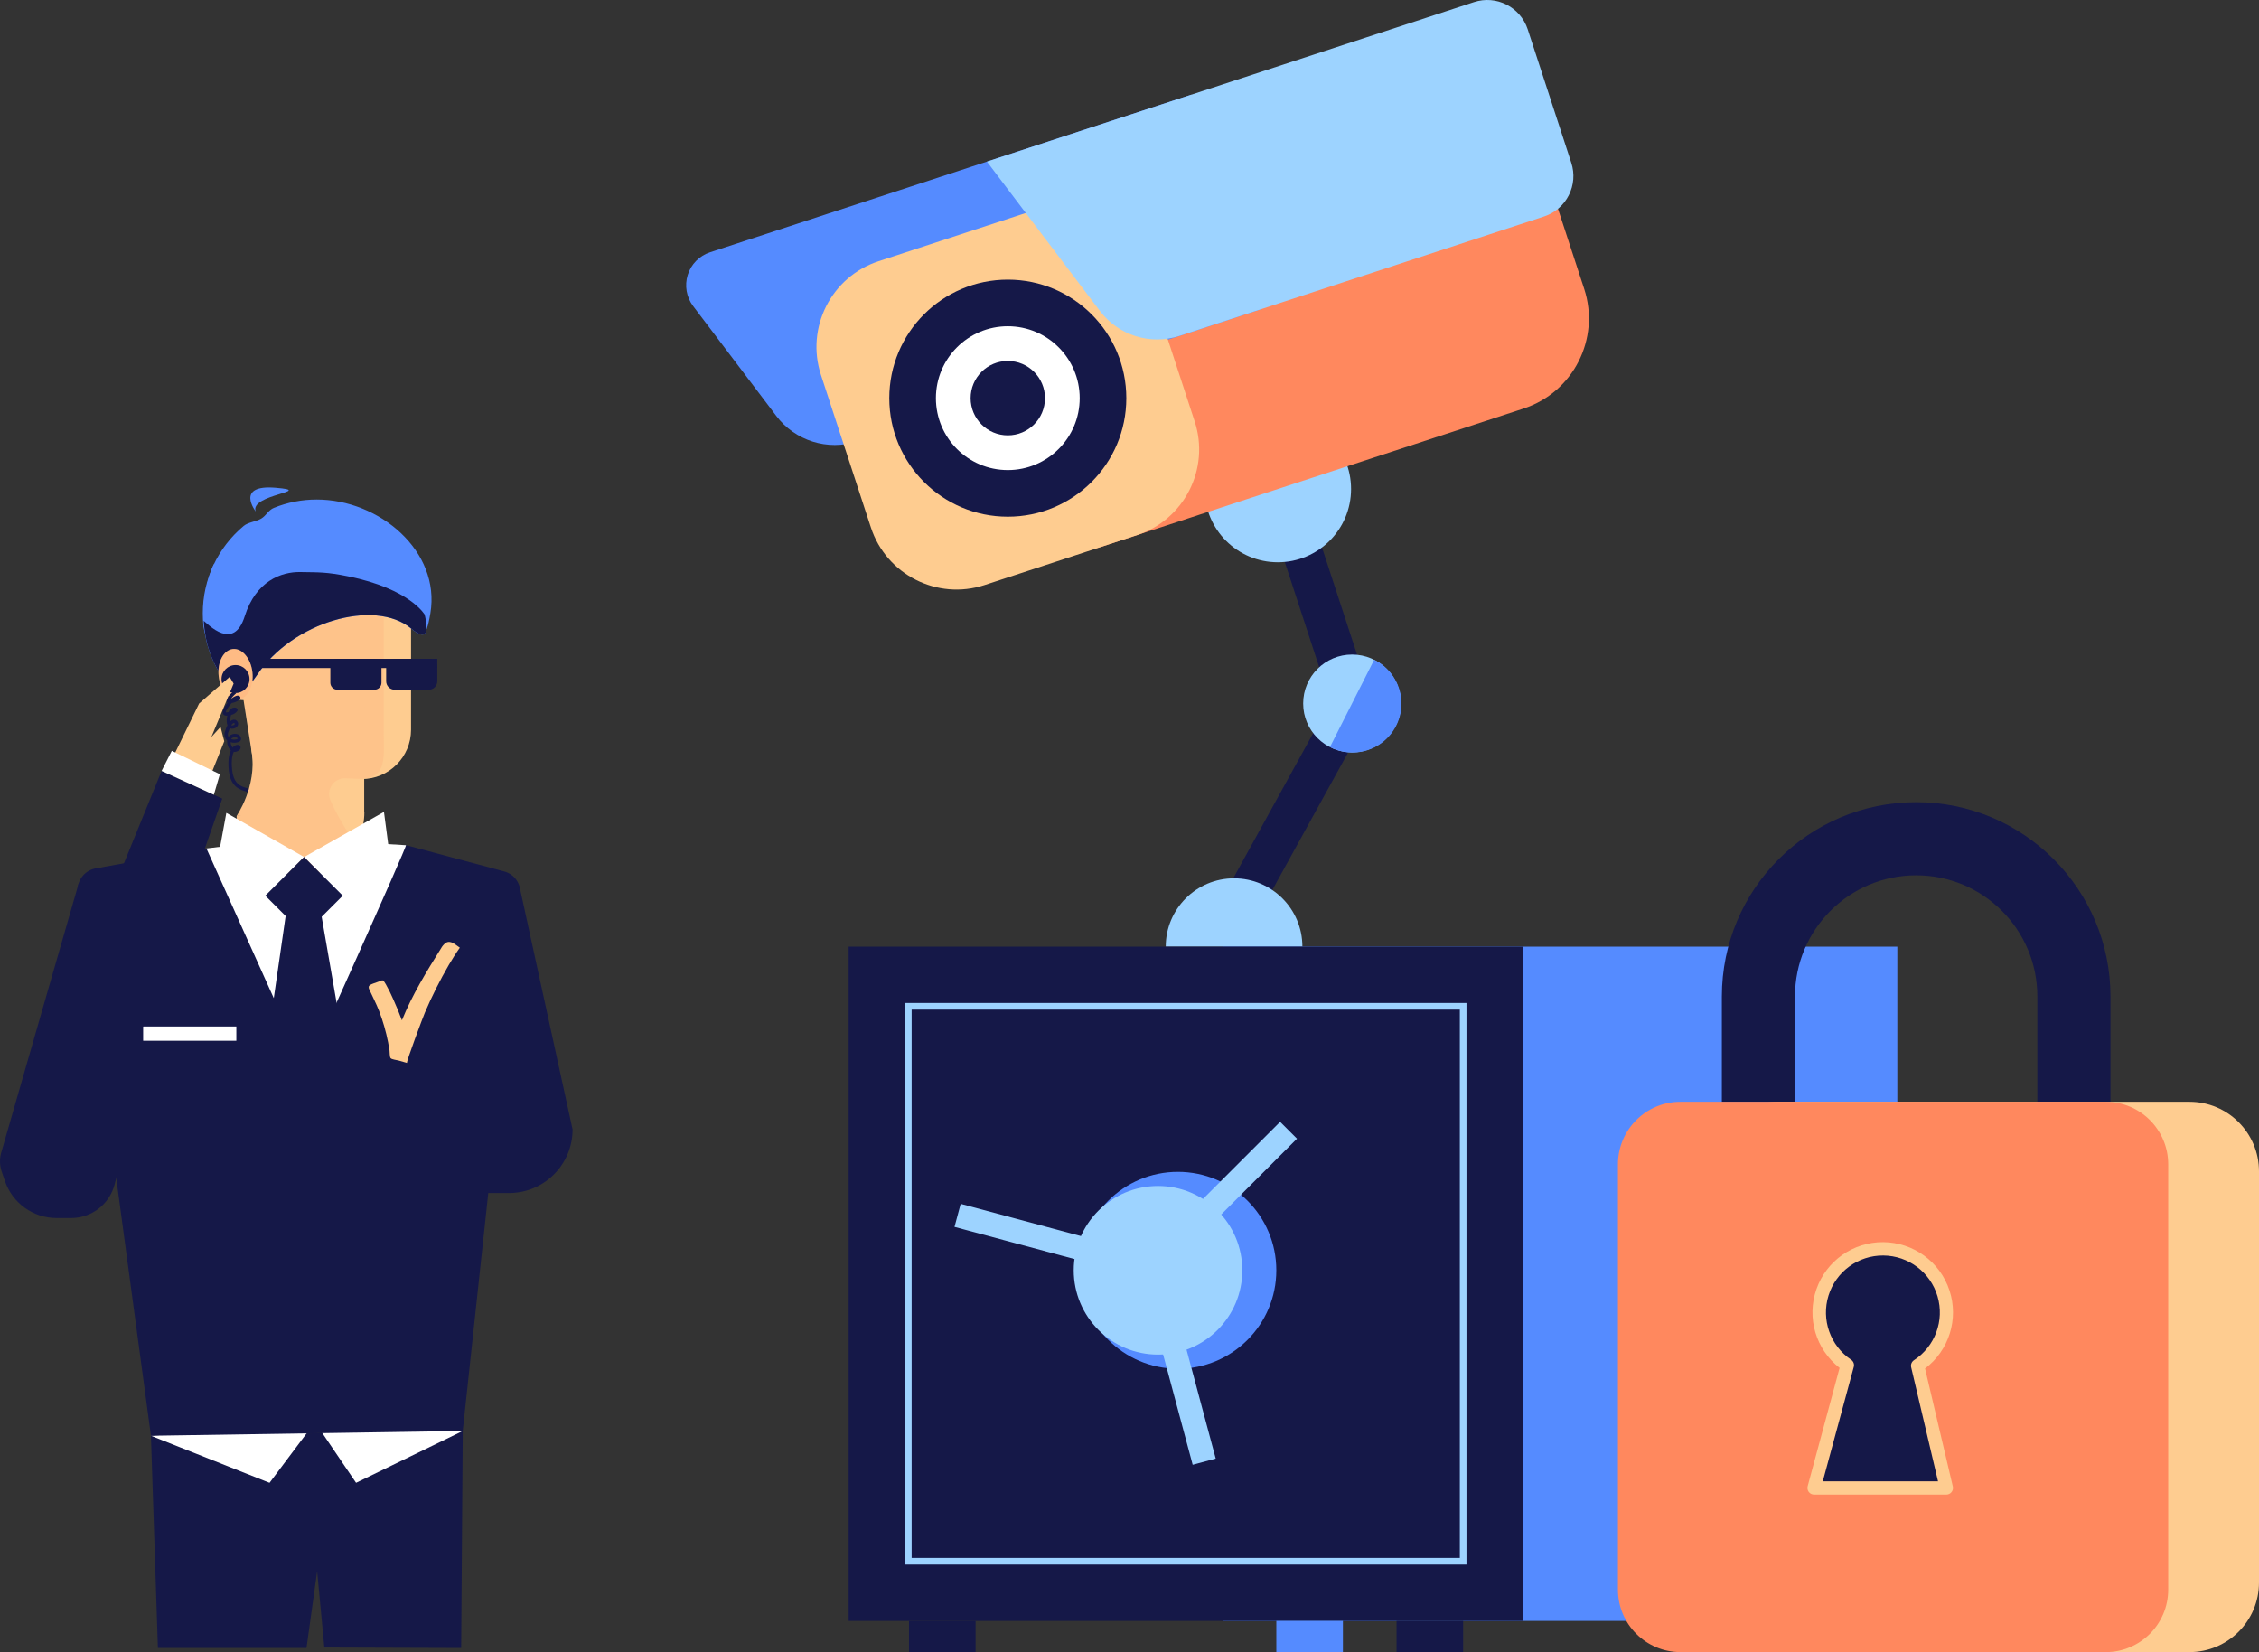 <?xml version="1.0" encoding="UTF-8" standalone="no"?>
<!-- Generator: Gravit.io -->
<svg xmlns="http://www.w3.org/2000/svg" xmlns:xlink="http://www.w3.org/1999/xlink" style="isolation:isolate" viewBox="0 0 778.25 569.093" width="778.25pt" height="569.093pt"><rect x="0" y="0" width="778.25" height="569.093" fill="#333333" stroke="none"/><defs><clipPath id="_clipPath_37If8jcrxsk2E4XURrsm8rCQDp4AFBgN"><rect width="778.25" height="569.093"/></clipPath></defs><g clip-path="url(#_clipPath_37If8jcrxsk2E4XURrsm8rCQDp4AFBgN)"><path d=" M 430.08 321.543 L 418.05 314.913 L 458.38 241.733 L 437.8 178.853 L 450.85 174.573 L 473.3 243.133 L 430.08 321.543 L 430.08 321.543 Z " fill="rgb(21,24,72)"/><circle vector-effect="non-scaling-stroke" cx="440.23" cy="168.453" r="25.23" fill="rgb(157,211,255)"/><path d="M 346.952 87.767 L 492.014 40.269 C 509.145 34.66 527.607 44.014 533.216 61.145 L 545.781 99.52 C 551.39 116.651 542.036 135.112 524.905 140.721 L 379.843 188.219 C 362.713 193.828 344.251 184.474 338.642 167.343 L 326.077 128.968 C 320.468 111.838 329.822 93.376 346.952 87.767 Z" style="stroke:none;fill:#FF885E;stroke-miterlimit:10;"/><path d=" M 434.61 106.443 L 295.38 152.033 C 285.147 155.381 273.917 151.858 267.43 143.263 L 238.81 105.453 C 236.483 102.378 235.785 98.367 236.936 94.685 C 238.087 91.004 240.945 88.105 244.61 86.903 L 410.45 32.603 L 434.61 106.443 Z " fill="rgb(85,139,255)"/><path d="M 302.672 89.982 L 355.208 72.78 C 371.494 67.447 389.046 76.34 394.378 92.627 L 411.58 145.162 C 416.913 161.448 408.02 179 391.734 184.332 L 339.198 201.534 C 322.912 206.867 305.36 197.974 300.028 181.688 L 282.826 129.152 C 277.493 112.866 286.386 95.314 302.672 89.982 Z" style="stroke:none;fill:#FECC90;stroke-miterlimit:10;"/><path d=" M 531.98 74.563 L 406.34 115.703 C 396.317 118.985 385.316 115.543 378.95 107.133 L 340.01 55.673 L 507.8 0.733 C 515.505 -1.79 523.796 2.409 526.32 10.113 L 541.32 56.053 C 543.847 63.743 539.667 72.027 531.98 74.563 Z " fill="rgb(157,211,255)"/><circle vector-effect="non-scaling-stroke" cx="347.2" cy="137.153" r="40.83" fill="rgb(21,24,72)"/><circle vector-effect="non-scaling-stroke" cx="347.2" cy="137.153" r="24.77" fill="rgb(255,255,255)"/><circle vector-effect="non-scaling-stroke" cx="347.2" cy="137.153" r="12.81" fill="rgb(21,24,72)"/><circle vector-effect="non-scaling-stroke" cx="465.81" cy="242.323" r="16.85" fill="rgb(157,211,255)"/><path d=" M 473.42 227.263 C 478.859 229.945 482.437 235.342 482.79 241.395 C 483.143 247.448 480.216 253.224 475.127 256.52 C 470.037 259.815 463.569 260.122 458.19 257.323" fill="rgb(85,139,255)"/><path d=" M 401.61 326.093 C 401.61 313.093 412.15 302.553 425.15 302.553 C 438.151 302.553 448.69 313.093 448.69 326.093" fill="rgb(157,211,255)"/><rect x="421.4" y="326.093" width="232.25" height="232.25" transform="matrix(1,0,0,1,0,0)" fill="rgb(85,139,255)"/><rect x="292.37" y="326.093" width="232.25" height="232.25" transform="matrix(1,0,0,1,0,0)" fill="rgb(21,24,72)"/><circle vector-effect="non-scaling-stroke" cx="405.8" cy="437.573" r="33.91" fill="rgb(85,139,255)"/><circle vector-effect="non-scaling-stroke" cx="398.95" cy="437.573" r="29.04" fill="rgb(157,211,255)"/><rect x="415.592" y="379.385" width="8.22" height="68.52" transform="matrix(0.707,0.707,-0.707,0.707,415.419,-175.62)" fill="rgb(157,211,255)"/><rect x="401.763" y="436.178" width="8.22" height="68.52" transform="matrix(0.966,-0.259,0.259,0.966,-107.929,121.078)" fill="rgb(157,211,255)"/><rect x="358.788" y="393.216" width="8.22" height="68.52" transform="matrix(0.259,-0.966,0.966,0.259,-143.938,667.37)" fill="rgb(157,211,255)"/><path d=" M 505.22 538.933 L 311.78 538.933 L 311.78 345.493 L 505.22 345.493 L 505.22 538.933 Z  M 314.07 536.643 L 502.93 536.643 L 502.93 347.783 L 314.07 347.783 L 314.07 536.643 Z " fill="rgb(157,211,255)"/><rect x="313.16" y="558.343" width="22.94" height="10.75" transform="matrix(1,0,0,1,0,0)" fill="rgb(21,24,72)"/><rect x="481.13" y="558.343" width="22.94" height="10.75" transform="matrix(1,0,0,1,0,0)" fill="rgb(21,24,72)"/><rect x="439.71" y="558.343" width="22.94" height="10.75" transform="matrix(1,0,0,1,0,0)" fill="rgb(85,139,255)"/><rect x="607.77" y="558.343" width="22.94" height="10.75" transform="matrix(1,0,0,1,0,0)" fill="rgb(85,139,255)"/><path d=" M 727.08 390.753 L 701.89 390.753 L 701.89 343.263 C 701.89 320.205 683.198 301.513 660.14 301.513 C 637.082 301.513 618.39 320.205 618.39 343.263 L 618.39 379.563 L 593.2 379.563 L 593.2 343.263 C 593.2 306.293 623.17 276.323 660.14 276.323 C 697.11 276.323 727.08 306.293 727.08 343.263 L 727.08 390.753 Z " fill="rgb(21,24,72)"/><path d="M 612.64 379.523 L 754.29 379.523 C 767.514 379.523 778.25 390.259 778.25 403.483 L 778.25 545.133 C 778.25 558.357 767.514 569.093 754.29 569.093 L 612.64 569.093 C 599.416 569.093 588.68 558.357 588.68 545.133 L 588.68 403.483 C 588.68 390.259 599.416 379.523 612.64 379.523 Z" style="stroke:none;fill:#FECC90;stroke-miterlimit:10;"/><path d="M 578.93 379.523 L 725.44 379.523 C 737.323 379.523 746.97 389.171 746.97 401.053 L 746.97 547.563 C 746.97 559.446 737.323 569.093 725.44 569.093 L 578.93 569.093 C 567.048 569.093 557.4 559.446 557.4 547.563 L 557.4 401.053 C 557.4 389.171 567.048 379.523 578.93 379.523 Z" style="stroke:none;fill:#FF885E;stroke-miterlimit:10;"/><path d=" M 670.61 452.103 C 670.597 441.673 663.233 432.699 653.007 430.649 C 642.78 428.599 632.526 434.042 628.494 443.661 C 624.462 453.28 627.769 464.408 636.4 470.263 L 624.98 512.533 L 670.61 512.533 L 660.61 470.433 C 666.832 466.411 670.595 459.512 670.61 452.103 Z " fill="rgb(21,24,72)"/><path d=" M 670.61 514.833 L 624.98 514.833 C 624.267 514.832 623.594 514.5 623.159 513.934 C 622.725 513.369 622.577 512.633 622.76 511.943 L 633.76 471.193 C 625.57 464.823 622.35 453.942 625.754 444.141 C 629.158 434.339 638.429 427.796 648.805 427.874 C 659.18 427.951 668.353 434.632 671.61 444.483 C 674.867 454.335 671.485 465.166 663.2 471.413 L 672.77 512.023 C 672.925 512.703 672.763 513.417 672.329 513.963 C 671.896 514.509 671.238 514.829 670.54 514.833 L 670.61 514.833 Z  M 627.97 510.263 L 667.67 510.263 L 658.41 470.963 C 658.198 470.021 658.598 469.046 659.41 468.523 C 666.655 463.79 669.943 454.868 667.502 446.565 C 665.061 438.262 657.468 432.539 648.814 432.479 C 640.16 432.419 632.489 438.037 629.933 446.305 C 627.378 454.574 630.542 463.54 637.72 468.373 C 638.533 468.922 638.903 469.929 638.64 470.873 L 627.97 510.263 Z " fill="rgb(254,204,144)"/><path d=" M 52 494.573 L 54.4 567.673 L 105.59 567.673 L 109.26 541.263 L 111.74 567.513 L 158.88 567.673 L 159.42 492.923 L 52 494.573 L 52 494.573 Z " fill="rgb(21,24,72)"/><path d=" M 52 494.573 L 92.86 510.773 L 108.51 489.913 L 52 494.573 L 52 494.573 Z " fill="rgb(255,255,255)"/><path d=" M 108.51 489.913 L 122.67 510.773 L 159.42 492.923 L 108.51 489.913 L 108.51 489.913 Z " fill="rgb(255,255,255)"/><path d=" M 70.04 256.913 L 75.99 250.393 L 77.26 255.343 L 72.32 267.683 L 65.71 263.723 L 70.04 256.913 L 70.04 256.913 Z " fill="rgb(254,204,144)"/><path d=" M 178.99 305.383 L 197.26 389.053 L 197.26 389.053 C 197.26 401.154 187.451 410.963 175.35 410.963 L 86.51 410.963 L 83.09 392.843 L 82.46 389.473 L 164.97 378.263 L 159.12 343.263 L 178.99 305.383 Z " fill="rgb(21,24,72)"/><path d=" M 70.51 292.333 L 32.95 299.133 C 28.98 299.851 26.276 303.564 26.81 307.563 L 52 494.563 L 159.42 492.913 L 179.24 308.263 C 179.638 304.567 177.282 301.133 173.69 300.173 L 140.87 291.393 C 140.196 291.212 139.499 291.125 138.8 291.133 L 71.74 292.263 C 71.329 292.247 70.917 292.271 70.51 292.333 L 70.51 292.333 Z " fill="rgb(21,24,72)"/><path d=" M 71.12 292.263 L 105.49 368.663 C 105.49 368.663 140.44 291.163 139.85 291.153 C 139.85 291.153 100.33 288.733 100.33 288.733 L 71.12 292.263 Z " fill="rgb(255,255,255)"/><path d=" M 148.27 211.263 C 145.05 230.463 142.46 205.473 120.81 205.473 C 100.51 205.473 72.07 235.043 70.06 215.273 C 69.93 213.953 69.86 212.623 69.86 211.273 C 69.85 199.635 75.022 188.595 83.97 181.153 C 85.51 179.863 88.21 179.693 89.97 178.653 C 91.73 177.613 92.46 175.713 94.35 174.943 C 99.032 173.042 104.038 172.068 109.09 172.073 C 130.71 172.053 151.84 189.903 148.27 211.263 Z " fill="rgb(85,139,255)"/><path d=" M 124.61 268.363 L 92.86 268.363 L 92.86 213.363 L 115.97 207.743 L 141.61 213.363 L 141.61 251.363 C 141.61 260.752 133.999 268.363 124.61 268.363 Z " fill="rgb(254,204,144)"/><path d=" M 81.52 281.063 C 81.52 293.193 91.36 301.833 103.52 301.833 C 115.671 301.833 125.52 291.984 125.52 279.833 L 113.59 275.583 L 81.52 281.063 Z " fill="rgb(254,204,144)"/><path d=" M 125.47 260.133 L 125.47 279.853 L 81.52 281.063 C 81.52 281.063 88.58 270.883 86.72 259.063 C 83.91 241.203 116.17 256.593 116.17 256.593 L 125.47 260.133 Z " fill="rgb(254,204,144)"/><path d=" M 83.91 241.163 L 83.91 241.163 C 81.89 241.167 79.958 240.336 78.572 238.866 C 77.186 237.397 76.469 235.42 76.59 233.403 C 77.25 222.823 79.98 204.723 90.71 200.733 C 106.1 195.003 126.13 230.733 126.13 230.733 L 124.61 268.363 L 97.31 270.833 C 92.05 270.833 87.07 267.133 87.14 261.833 L 83.91 241.163 Z " fill="rgb(254,204,144)"/><g style="opacity:0.5;"><clipPath id="_clipPath_AOEzdle2QWq8KTuDcKqIYkPZdfO0zFfa"><path d=" M 115.96 207.723 L 110.13 209.143 C 103.99 202.923 96.96 198.383 90.7 200.713 C 79.96 204.713 77.24 222.803 76.58 233.383 C 76.459 235.4 77.176 237.377 78.562 238.846 C 79.948 240.316 81.88 241.147 83.9 241.143 L 86.7 259.003 C 88.57 270.853 81.51 281.003 81.51 281.003 C 81.51 293.143 91.35 301.773 103.51 301.773 C 115.661 301.773 125.51 291.924 125.51 279.773 L 125.51 268.263 C 134.516 267.821 141.595 260.399 141.61 251.383 L 141.61 213.383 L 115.96 207.723 Z " fill="rgb(255,255,255)"/></clipPath><g clip-path="url(#_clipPath_AOEzdle2QWq8KTuDcKqIYkPZdfO0zFfa)"><g style="opacity:0.5;"><g opacity="0.5"><path d=" M 117.79 186.623 L 95.32 185.623 C 89.18 179.403 87.6 198.373 81.32 200.703 C 70.58 204.703 67.86 222.793 67.2 233.373 C 67.079 235.39 67.796 237.367 69.182 238.836 C 70.568 240.306 72.5 241.137 74.52 241.133 L 77.32 258.993 C 79.19 270.843 72.13 280.993 72.13 280.993 C 72.13 293.133 130.41 320.513 142.55 320.513 C 152.96 320.513 130.75 302.733 120.18 287.233 C 117.77 283.571 115.657 279.722 113.86 275.723 C 113.09 274.018 113.257 272.036 114.302 270.484 C 115.347 268.931 117.121 268.031 118.99 268.103 L 124.61 268.323 C 133.61 267.873 132.19 260.423 132.19 251.323 L 132.19 209.263 L 117.79 186.623 Z " fill="rgb(255,136,94)"/></g></g></g></g><path d=" M 141.61 216.473 C 129.13 206.093 100.75 214.113 88.45 232.673 C 81.57 243.063 83.75 227.413 78.56 229.153 C 73.37 230.893 77.92 235.323 76.63 233.383 C 63.91 214.333 73.61 194.443 73.61 194.443 L 88.49 186.043 C 88.49 186.043 108.31 177.513 114.35 179.043 C 114.35 179.043 138.58 193.643 139.83 194.873 C 141.08 196.103 154.05 226.843 141.61 216.473 Z " fill="rgb(85,139,255)"/><path d=" M 87.12 313.053 L 75.75 292.123 L 77.98 280.013 L 104.79 295.213 L 87.12 313.053 L 87.12 313.053 Z " fill="rgb(255,255,255)"/><path d=" M 122.46 313.053 L 133.92 292.123 L 132.28 279.673 L 104.79 295.213 L 122.46 313.053 L 122.46 313.053 Z " fill="rgb(255,255,255)"/><path d=" M 127.03 339.933 C 127.001 340.216 127.057 340.502 127.19 340.753 C 128.32 343.263 129.61 345.693 130.61 348.263 C 131.952 351.768 132.989 355.381 133.71 359.063 C 133.9 360.003 134.06 360.943 134.2 361.883 C 134.29 362.493 134.2 364.073 134.6 364.523 C 135 364.973 136.72 365.143 137.31 365.313 L 140.22 366.143 C 139.82 366.033 145.75 350.283 146.35 348.873 C 148.773 343.194 151.545 337.67 154.65 332.333 C 155.83 330.333 157.07 328.333 158.42 326.443 C 157 325.553 155.27 323.623 153.49 324.833 C 152.846 325.337 152.315 325.971 151.93 326.693 C 146.93 334.693 142 342.693 138.46 351.463 C 137.55 349.003 136.55 346.563 135.46 344.163 C 134.714 342.433 133.877 340.744 132.95 339.103 C 132.782 338.778 132.588 338.467 132.37 338.173 C 131.84 337.533 131.81 337.593 130.99 337.933 C 130.17 338.273 129.38 338.483 128.59 338.793 C 127.8 339.103 127.14 339.353 127.03 339.933 Z " fill="rgb(254,204,144)"/><rect x="95.353" y="299.119" width="18.87" height="18.87" transform="matrix(0.707,-0.707,0.707,0.707,-187.489,164.469)" fill="rgb(21,24,72)"/><path d=" M 98.96 311.683 L 91.24 365.193 L 104.79 405.323 L 119.37 365.023 L 110.1 311.683 L 98.96 311.683 L 98.96 311.683 Z " fill="rgb(21,24,72)"/><clipPath id="_clipPath_KrzGYoyYIMBm8JrBNf5AiytYMFVbKht9"><path d=" M 141.61 216.473 C 129.13 206.093 100.75 214.113 88.45 232.673 C 81.57 243.063 83.75 227.413 78.56 229.153 C 73.37 230.893 77.92 235.323 76.63 233.383 C 74.237 229.815 72.459 225.87 71.37 221.713 C 69.132 212.622 69.918 203.048 73.61 194.443 L 88.49 186.043 C 88.49 186.043 108.31 177.513 114.35 179.043 C 114.35 179.043 138.58 193.643 139.83 194.873 C 141.08 196.103 154.05 226.843 141.61 216.473 Z " fill="rgb(255,255,255)"/></clipPath><g clip-path="url(#_clipPath_KrzGYoyYIMBm8JrBNf5AiytYMFVbKht9)"><g><path d=" M 119.94 198.533 C 112.35 197.003 110.06 197.173 103.49 197.053 C 96.92 196.933 88.15 200.143 84.32 212.263 C 80.49 224.383 71.89 215.263 69.66 213.383 C 67.43 211.503 66.76 228.593 69.66 231.433 C 72.56 234.273 79.5 248.133 86.92 245.433 C 94.34 242.733 106.83 213.893 118.7 216.363 C 130.57 218.833 134.57 225.523 139.86 222.053 C 145.15 218.583 152.35 222.673 152.35 221.683 C 152.35 220.693 146.35 211.783 146.35 211.783 C 146.35 211.783 141.33 202.863 119.94 198.533 Z " fill="rgb(21,24,72)"/></g></g><path d=" M 75.332 232.876 C 74.819 228.079 77.009 223.907 80.22 223.564 C 83.43 223.22 86.453 226.836 86.965 231.632 C 87.478 236.429 85.288 240.601 82.077 240.945 C 78.867 241.288 75.844 237.672 75.332 232.876 Z " fill="rgb(254,204,144)"/><g style="opacity:0.5;"><g opacity="0.5"><path d=" M 75.332 232.876 C 74.819 228.079 77.009 223.907 80.22 223.564 C 83.43 223.22 86.453 226.836 86.965 231.632 C 87.478 236.429 85.288 240.601 82.077 240.945 C 78.867 241.288 75.844 237.672 75.332 232.876 Z " fill="rgb(255,136,94)"/></g></g><path d=" M 88.1 176.193 C 88.1 176.193 80.88 166.853 94.92 168.013 C 108.96 169.173 85.78 170.263 88.1 176.193 Z " fill="rgb(85,139,255)"/><circle vector-effect="non-scaling-stroke" cx="81.14" cy="233.913" r="4.82" fill="rgb(21,24,72)"/><path d=" M 85.41 272.813 L 84.96 272.683 C 82.76 272.083 79.44 271.173 78.83 265.393 C 78.48 262.133 78.83 259.913 79.52 258.523 C 78.68 257.665 78.222 256.504 78.25 255.303 L 78.25 255.083 L 78.25 255.083 C 77.355 254.251 77.082 252.944 77.57 251.823 C 77.769 251.133 78.034 250.463 78.36 249.823 C 78.278 249.606 78.214 249.382 78.17 249.153 C 78.049 248.272 78.1 247.375 78.32 246.513 C 76.97 246.663 76.76 245.783 76.72 245.513 C 76.62 244.643 77.39 243.273 78.4 242.073 C 78.267 241.981 78.163 241.853 78.1 241.703 C 77.78 240.973 78.62 239.703 80.59 237.983 L 81.34 238.843 C 80.559 239.508 79.864 240.267 79.27 241.103 L 79.27 241.103 C 79.875 240.424 80.653 239.923 81.52 239.653 C 81.936 239.538 82.382 239.652 82.69 239.953 C 82.844 240.167 82.867 240.448 82.75 240.683 C 82.48 241.303 81.18 241.943 79.82 242.183 C 79.251 242.768 78.745 243.412 78.31 244.103 C 78.026 244.473 77.856 244.918 77.82 245.383 L 78.15 245.383 L 78.71 245.303 C 78.964 244.592 79.533 244.038 80.25 243.803 C 80.94 243.653 81.4 243.733 81.67 244.043 C 81.861 244.273 81.904 244.591 81.78 244.863 C 81.277 245.605 80.494 246.111 79.61 246.263 C 79.362 246.997 79.253 247.77 79.29 248.543 C 79.677 248.087 80.265 247.851 80.86 247.913 C 81.554 248.032 82.055 248.64 82.04 249.343 C 82.04 250.003 81.56 250.833 80.24 251.003 C 79.876 251.067 79.5 251 79.18 250.813 C 78.996 251.241 78.836 251.678 78.7 252.123 C 78.452 252.67 78.452 253.297 78.7 253.843 C 78.89 253.583 79.132 253.365 79.41 253.203 C 80.237 252.687 81.269 252.626 82.15 253.043 C 82.712 253.345 83.056 253.936 83.04 254.573 C 83.04 254.823 82.94 255.283 82.25 255.573 C 81.347 255.92 80.354 255.952 79.43 255.663 C 79.477 256.331 79.724 256.969 80.14 257.493 C 80.489 257.07 80.961 256.765 81.49 256.623 C 82.025 256.443 82.61 256.692 82.85 257.203 C 82.93 257.413 83.08 258.153 81.85 258.763 C 81.45 258.968 80.995 259.041 80.55 258.973 C 80.05 259.973 79.62 261.843 79.98 265.213 C 80.51 270.213 83.15 270.953 85.27 271.533 L 85.73 271.653 L 85.41 272.813 Z  M 79.61 254.563 C 80.362 254.874 81.212 254.845 81.94 254.483 C 81.893 254.304 81.774 254.152 81.61 254.063 C 81.09 253.843 80.494 253.895 80.02 254.203 C 79.861 254.294 79.721 254.417 79.61 254.563 L 79.61 254.563 Z  M 79.68 249.813 C 79.788 249.89 79.921 249.918 80.05 249.893 C 80.55 249.823 80.86 249.623 80.86 249.353 C 80.874 249.217 80.784 249.093 80.65 249.063 C 80.48 249.033 80.11 249.183 79.67 249.813 L 79.68 249.813 Z " fill="rgb(21,24,72)"/><rect x="49.32" y="353.593" width="32.1" height="4.91" transform="matrix(1,0,0,1,0,0)" fill="rgb(255,255,255)"/><path d=" M 3.8 392.843 L 30.18 408.323 L 76.57 275.093 L 55.67 265.563 L 3.8 392.843 L 3.8 392.843 Z " fill="rgb(21,24,72)"/><path d=" M 27.12 304.263 L 0.36 397.263 C -0.192 399.357 -0.108 401.567 0.6 403.613 L 1.73 406.913 C 4.349 414.49 11.484 419.574 19.5 419.573 L 24.5 419.573 C 31.564 419.579 37.735 414.802 39.5 407.963 L 47.34 377.263 L 27.12 304.263 Z " fill="rgb(21,24,72)"/><path d=" M 79.12 233.173 L 68.61 242.323 L 58.84 262.363 L 68.36 268.363 L 72.69 254.193 L 80.49 235.473 L 79.12 233.173 L 79.12 233.173 Z " fill="rgb(254,204,144)"/><path d=" M 59.19 258.643 L 55.67 265.563 L 73.67 273.773 L 75.75 266.693 L 59.19 258.643 L 59.19 258.643 Z " fill="rgb(255,255,255)"/><path d="M 116.22 226.943 L 129.01 226.943 C 130.34 226.943 131.42 228.023 131.42 229.353 L 131.42 235.173 C 131.42 236.503 130.34 237.583 129.01 237.583 L 116.22 237.583 C 114.89 237.583 113.81 236.503 113.81 235.173 L 113.81 229.353 C 113.81 228.023 114.89 226.943 116.22 226.943 Z" style="stroke:none;fill:#151848;stroke-miterlimit:10;"/><path d="M 135.95 226.943 L 147.74 226.943 C 149.346 226.943 150.65 228.247 150.65 229.853 L 150.65 234.673 C 150.65 236.279 149.346 237.583 147.74 237.583 L 135.95 237.583 C 134.344 237.583 133.04 236.279 133.04 234.673 L 133.04 229.853 C 133.04 228.247 134.344 226.943 135.95 226.943 Z" style="stroke:none;fill:#151848;stroke-miterlimit:10;"/><rect x="87.78" y="226.943" width="62.87" height="3.18" transform="matrix(1,0,0,1,0,0)" fill="rgb(21,24,72)"/></g></svg>